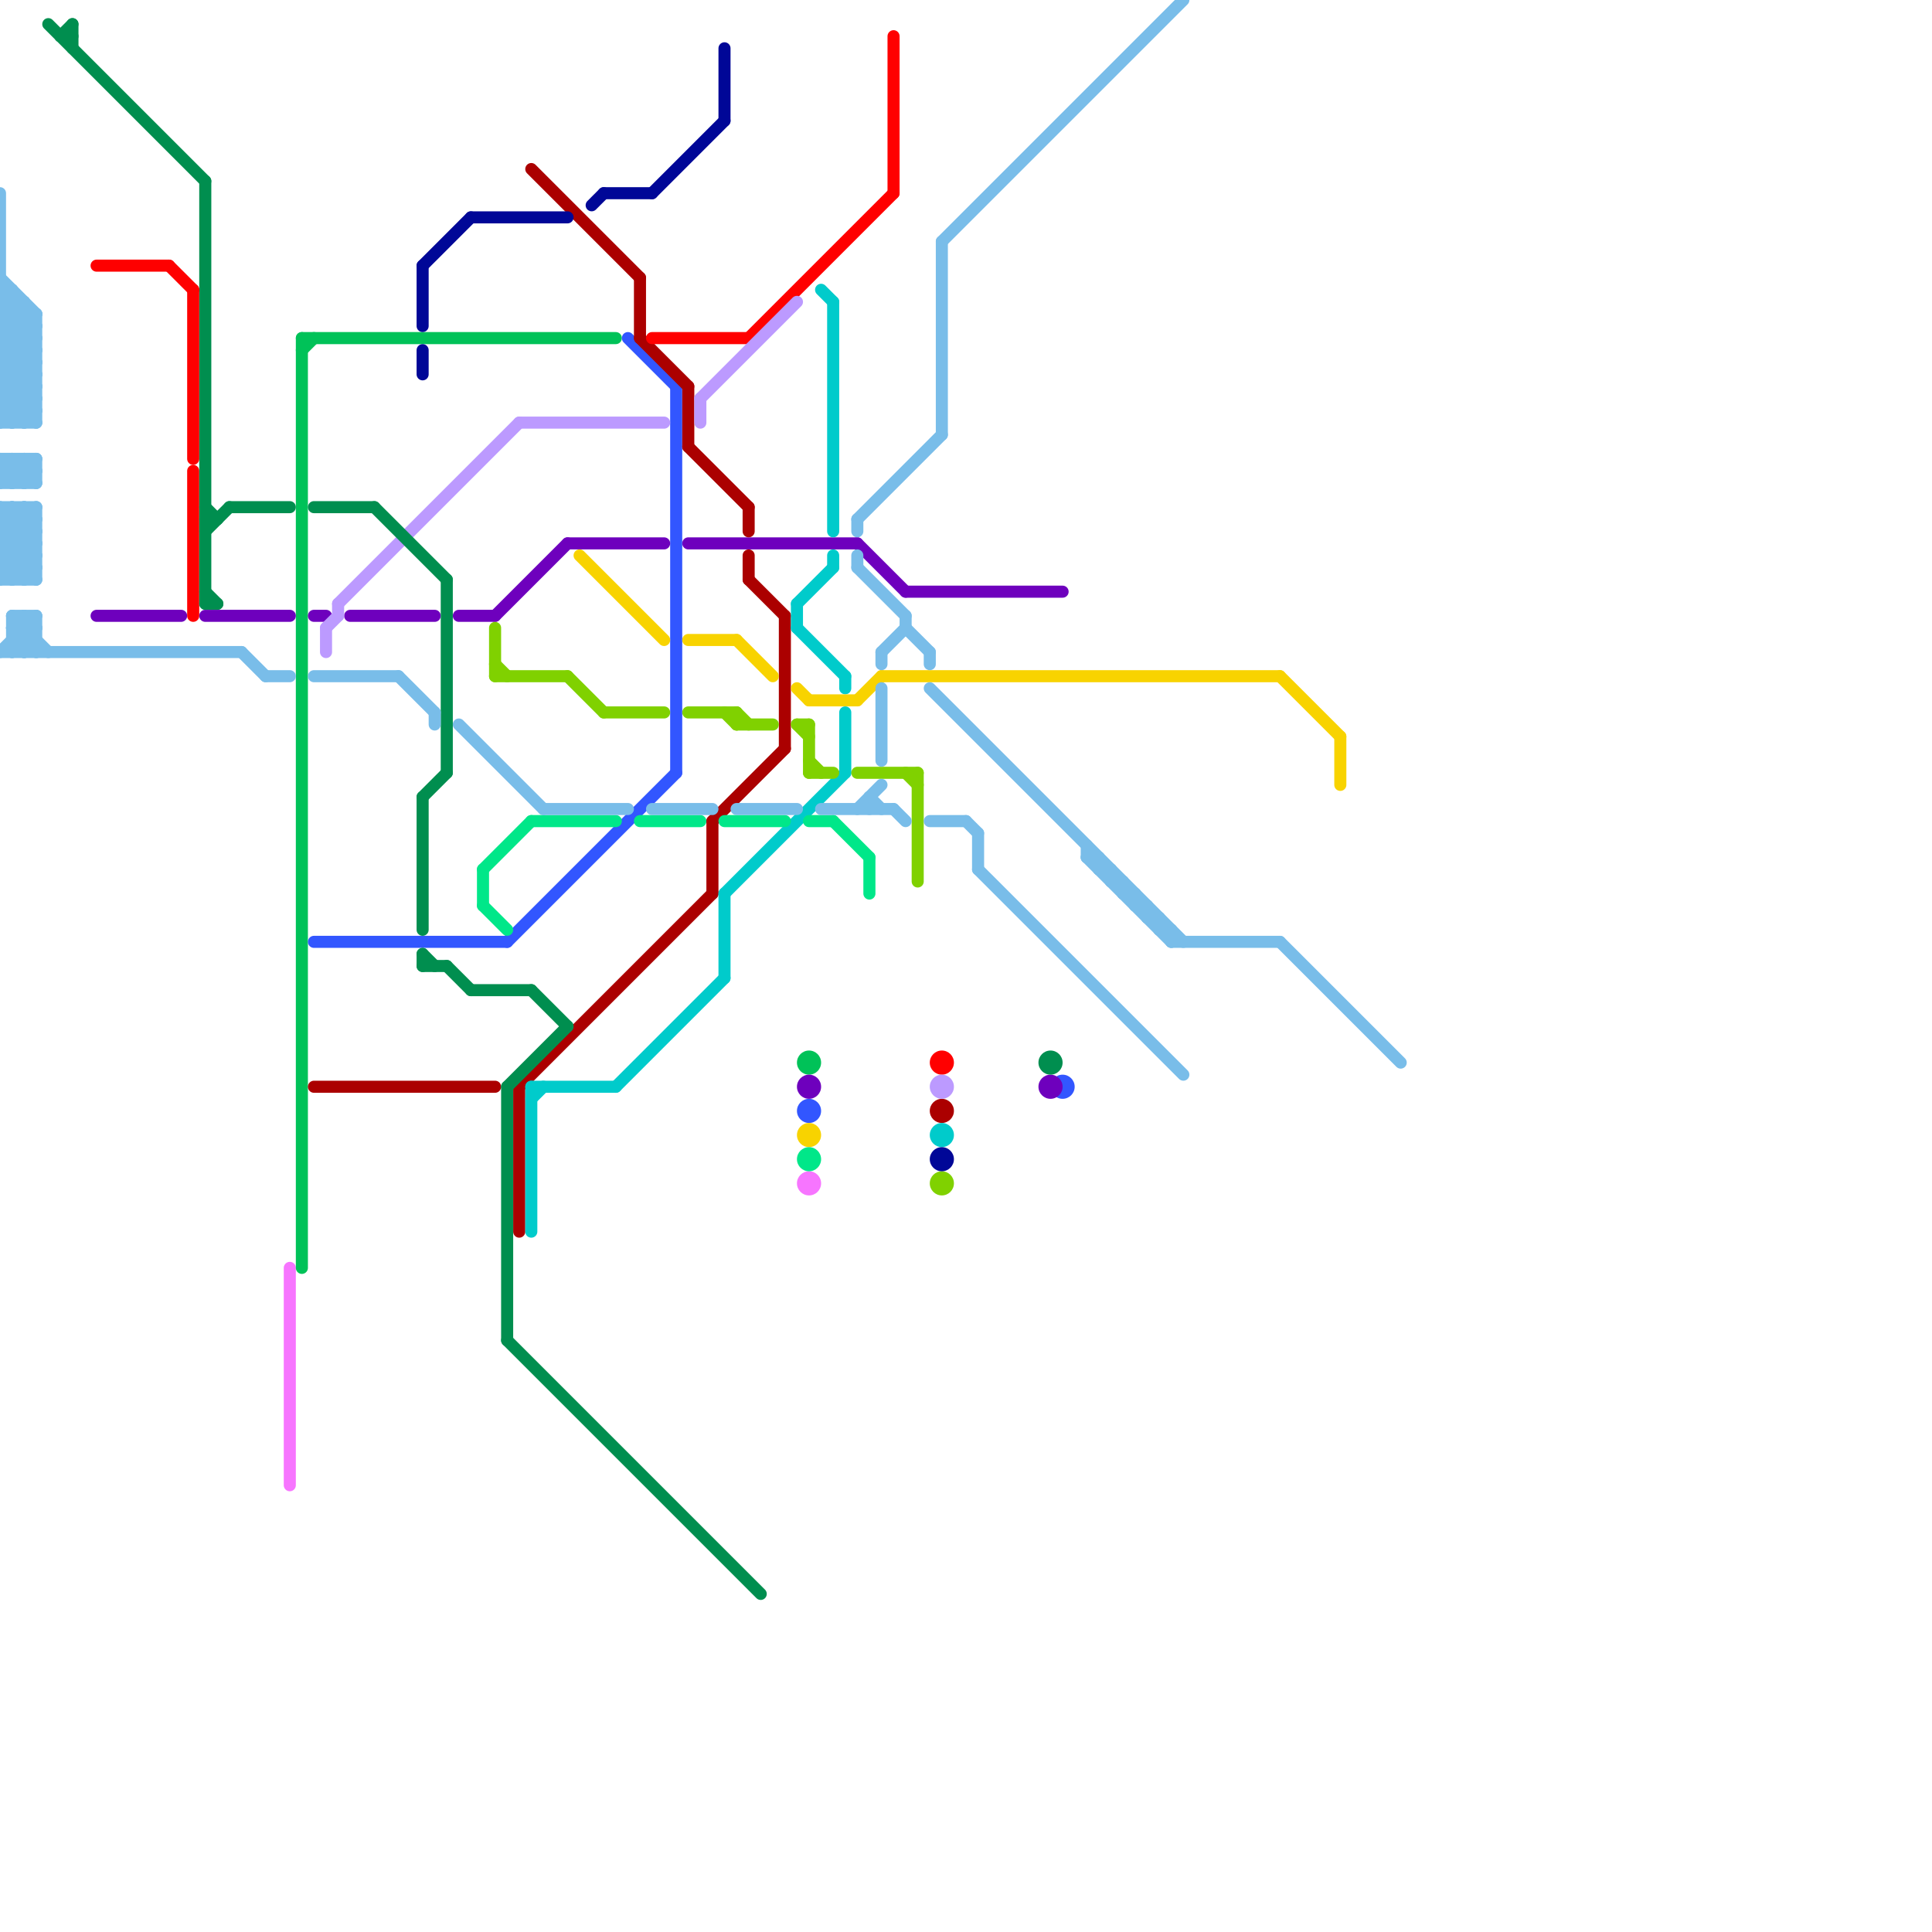 
<svg version="1.1" xmlns="http://www.w3.org/2000/svg" viewBox="0 0 160 160">
<style>text { font: 1px Helvetica; font-weight: 600; white-space: pre; dominant-baseline: central; } line { stroke-width: 1; fill: none; stroke-linecap: round; stroke-linejoin: round; } .c0 { stroke: #f775ff } .c1 { stroke: #00c258 } .c2 { stroke: #3256ff } .c3 { stroke: #6e00bd } .c4 { stroke: #ab0000 } .c5 { stroke: #ff0000 } .c6 { stroke: #00cbcb } .c7 { stroke: #f8d300 } .c8 { stroke: #bc9aff } .c9 { stroke: #80d100 } .c10 { stroke: #00e789 } .c11 { stroke: #000797 } .c12 { stroke: #008e4f } .c13 { stroke: #fe0000 } .c14 { stroke: #79bde9 } .w1 { stroke-width: 1; }</style><defs><g id="ct-xf"><circle r="0.5" fill="#fff" stroke="#000" stroke-width="0.2"/></g><g id="ct"><circle r="0.5" fill="#fff" stroke="#000" stroke-width="0.1"/></g></defs><line class="c0 " x1="24" y1="105" x2="24" y2="123"/><circle cx="67" cy="98" r="1" fill="#f775ff" /><line class="c1 " x1="25" y1="28" x2="51" y2="28"/><line class="c1 " x1="25" y1="28" x2="25" y2="105"/><line class="c1 " x1="25" y1="29" x2="26" y2="28"/><circle cx="67" cy="88" r="1" fill="#00c258" /><line class="c2 " x1="42" y1="78" x2="56" y2="64"/><line class="c2 " x1="56" y1="32" x2="56" y2="64"/><line class="c2 " x1="52" y1="28" x2="56" y2="32"/><line class="c2 " x1="26" y1="78" x2="42" y2="78"/><circle cx="88" cy="90" r="1" fill="#3256ff" /><circle cx="67" cy="92" r="1" fill="#3256ff" /><line class="c3 " x1="29" y1="51" x2="36" y2="51"/><line class="c3 " x1="57" y1="45" x2="71" y2="45"/><line class="c3 " x1="41" y1="51" x2="47" y2="45"/><line class="c3 " x1="26" y1="51" x2="27" y2="51"/><line class="c3 " x1="8" y1="51" x2="15" y2="51"/><line class="c3 " x1="71" y1="45" x2="75" y2="49"/><line class="c3 " x1="17" y1="51" x2="24" y2="51"/><line class="c3 " x1="38" y1="51" x2="41" y2="51"/><line class="c3 " x1="47" y1="45" x2="55" y2="45"/><line class="c3 " x1="75" y1="49" x2="88" y2="49"/><circle cx="67" cy="90" r="1" fill="#6e00bd" /><circle cx="87" cy="90" r="1" fill="#6e00bd" /><line class="c4 " x1="53" y1="28" x2="57" y2="32"/><line class="c4 " x1="62" y1="48" x2="65" y2="51"/><line class="c4 " x1="59" y1="68" x2="65" y2="62"/><line class="c4 " x1="62" y1="42" x2="62" y2="44"/><line class="c4 " x1="62" y1="46" x2="62" y2="48"/><line class="c4 " x1="26" y1="90" x2="41" y2="90"/><line class="c4 " x1="43" y1="90" x2="43" y2="102"/><line class="c4 " x1="53" y1="23" x2="53" y2="28"/><line class="c4 " x1="44" y1="14" x2="53" y2="23"/><line class="c4 " x1="57" y1="37" x2="62" y2="42"/><line class="c4 " x1="57" y1="32" x2="57" y2="37"/><line class="c4 " x1="43" y1="90" x2="59" y2="74"/><line class="c4 " x1="65" y1="51" x2="65" y2="62"/><line class="c4 " x1="59" y1="68" x2="59" y2="74"/><circle cx="78" cy="92" r="1" fill="#ab0000" /><line class="c5 " x1="62" y1="28" x2="74" y2="16"/><line class="c5 " x1="54" y1="28" x2="62" y2="28"/><line class="c5 " x1="16" y1="39" x2="16" y2="51"/><line class="c5 " x1="74" y1="3" x2="74" y2="16"/><circle cx="78" cy="88" r="1" fill="#ff0000" /><line class="c6 " x1="69" y1="46" x2="69" y2="47"/><line class="c6 " x1="66" y1="50" x2="69" y2="47"/><line class="c6 " x1="60" y1="74" x2="60" y2="81"/><line class="c6 " x1="69" y1="25" x2="69" y2="44"/><line class="c6 " x1="70" y1="56" x2="70" y2="57"/><line class="c6 " x1="51" y1="90" x2="60" y2="81"/><line class="c6 " x1="44" y1="90" x2="51" y2="90"/><line class="c6 " x1="60" y1="74" x2="70" y2="64"/><line class="c6 " x1="66" y1="52" x2="70" y2="56"/><line class="c6 " x1="68" y1="24" x2="69" y2="25"/><line class="c6 " x1="66" y1="50" x2="66" y2="52"/><line class="c6 " x1="44" y1="90" x2="44" y2="102"/><line class="c6 " x1="70" y1="59" x2="70" y2="64"/><line class="c6 " x1="44" y1="91" x2="45" y2="90"/><circle cx="78" cy="94" r="1" fill="#00cbcb" /><line class="c7 " x1="66" y1="57" x2="67" y2="58"/><line class="c7 " x1="67" y1="58" x2="71" y2="58"/><line class="c7 " x1="48" y1="46" x2="55" y2="53"/><line class="c7 " x1="61" y1="53" x2="64" y2="56"/><line class="c7 " x1="106" y1="56" x2="111" y2="61"/><line class="c7 " x1="111" y1="61" x2="111" y2="65"/><line class="c7 " x1="73" y1="56" x2="106" y2="56"/><line class="c7 " x1="57" y1="53" x2="61" y2="53"/><line class="c7 " x1="71" y1="58" x2="73" y2="56"/><circle cx="67" cy="94" r="1" fill="#f8d300" /><line class="c8 " x1="27" y1="52" x2="28" y2="51"/><line class="c8 " x1="58" y1="33" x2="58" y2="35"/><line class="c8 " x1="28" y1="50" x2="43" y2="35"/><line class="c8 " x1="43" y1="35" x2="55" y2="35"/><line class="c8 " x1="28" y1="50" x2="28" y2="51"/><line class="c8 " x1="27" y1="52" x2="27" y2="54"/><line class="c8 " x1="58" y1="33" x2="66" y2="25"/><circle cx="78" cy="90" r="1" fill="#bc9aff" /><line class="c9 " x1="41" y1="52" x2="41" y2="56"/><line class="c9 " x1="66" y1="60" x2="67" y2="61"/><line class="c9 " x1="61" y1="59" x2="61" y2="60"/><line class="c9 " x1="66" y1="60" x2="67" y2="60"/><line class="c9 " x1="57" y1="59" x2="61" y2="59"/><line class="c9 " x1="76" y1="64" x2="76" y2="73"/><line class="c9 " x1="71" y1="64" x2="76" y2="64"/><line class="c9 " x1="67" y1="64" x2="69" y2="64"/><line class="c9 " x1="61" y1="59" x2="62" y2="60"/><line class="c9 " x1="60" y1="59" x2="61" y2="60"/><line class="c9 " x1="61" y1="60" x2="64" y2="60"/><line class="c9 " x1="41" y1="55" x2="42" y2="56"/><line class="c9 " x1="47" y1="56" x2="50" y2="59"/><line class="c9 " x1="75" y1="64" x2="76" y2="65"/><line class="c9 " x1="41" y1="56" x2="47" y2="56"/><line class="c9 " x1="67" y1="63" x2="68" y2="64"/><line class="c9 " x1="67" y1="60" x2="67" y2="64"/><line class="c9 " x1="50" y1="59" x2="55" y2="59"/><circle cx="78" cy="98" r="1" fill="#80d100" /><line class="c10 " x1="67" y1="68" x2="69" y2="68"/><line class="c10 " x1="40" y1="72" x2="40" y2="75"/><line class="c10 " x1="40" y1="72" x2="44" y2="68"/><line class="c10 " x1="53" y1="68" x2="58" y2="68"/><line class="c10 " x1="44" y1="68" x2="51" y2="68"/><line class="c10 " x1="40" y1="75" x2="42" y2="77"/><line class="c10 " x1="69" y1="68" x2="72" y2="71"/><line class="c10 " x1="72" y1="71" x2="72" y2="74"/><line class="c10 " x1="60" y1="68" x2="65" y2="68"/><circle cx="67" cy="96" r="1" fill="#00e789" /><line class="c11 " x1="39" y1="18" x2="47" y2="18"/><line class="c11 " x1="49" y1="17" x2="50" y2="16"/><line class="c11 " x1="35" y1="22" x2="39" y2="18"/><line class="c11 " x1="60" y1="4" x2="60" y2="10"/><line class="c11 " x1="35" y1="29" x2="35" y2="31"/><line class="c11 " x1="54" y1="16" x2="60" y2="10"/><line class="c11 " x1="35" y1="22" x2="35" y2="27"/><line class="c11 " x1="50" y1="16" x2="54" y2="16"/><circle cx="78" cy="96" r="1" fill="#000797" /><line class="c12 " x1="42" y1="90" x2="47" y2="85"/><line class="c12 " x1="4" y1="2" x2="17" y2="15"/><line class="c12 " x1="35" y1="80" x2="37" y2="80"/><line class="c12 " x1="37" y1="80" x2="39" y2="82"/><line class="c12 " x1="35" y1="79" x2="35" y2="80"/><line class="c12 " x1="17" y1="50" x2="18" y2="50"/><line class="c12 " x1="31" y1="42" x2="37" y2="48"/><line class="c12 " x1="5" y1="3" x2="6" y2="2"/><line class="c12 " x1="17" y1="42" x2="18" y2="43"/><line class="c12 " x1="35" y1="66" x2="35" y2="77"/><line class="c12 " x1="44" y1="82" x2="47" y2="85"/><line class="c12 " x1="26" y1="42" x2="31" y2="42"/><line class="c12 " x1="17" y1="43" x2="18" y2="43"/><line class="c12 " x1="6" y1="2" x2="6" y2="4"/><line class="c12 " x1="42" y1="111" x2="63" y2="132"/><line class="c12 " x1="19" y1="42" x2="24" y2="42"/><line class="c12 " x1="17" y1="49" x2="18" y2="50"/><line class="c12 " x1="17" y1="15" x2="17" y2="50"/><line class="c12 " x1="39" y1="82" x2="44" y2="82"/><line class="c12 " x1="35" y1="79" x2="36" y2="80"/><line class="c12 " x1="35" y1="66" x2="37" y2="64"/><line class="c12 " x1="42" y1="90" x2="42" y2="111"/><line class="c12 " x1="37" y1="48" x2="37" y2="64"/><line class="c12 " x1="5" y1="3" x2="6" y2="3"/><line class="c12 " x1="17" y1="44" x2="19" y2="42"/><circle cx="87" cy="88" r="1" fill="#008e4f" /><line class="c13 " x1="16" y1="24" x2="16" y2="38"/><line class="c13 " x1="14" y1="22" x2="16" y2="24"/><line class="c13 " x1="8" y1="22" x2="14" y2="22"/><line class="c14 " x1="0" y1="38" x2="3" y2="38"/><line class="c14 " x1="0" y1="34" x2="1" y2="35"/><line class="c14 " x1="0" y1="30" x2="3" y2="30"/><line class="c14 " x1="1" y1="51" x2="3" y2="51"/><line class="c14 " x1="2" y1="35" x2="3" y2="34"/><line class="c14 " x1="0" y1="48" x2="3" y2="48"/><line class="c14 " x1="0" y1="31" x2="3" y2="28"/><line class="c14 " x1="0" y1="25" x2="3" y2="28"/><line class="c14 " x1="26" y1="56" x2="33" y2="56"/><line class="c14 " x1="95" y1="75" x2="95" y2="76"/><line class="c14 " x1="93" y1="74" x2="94" y2="74"/><line class="c14 " x1="0" y1="45" x2="3" y2="42"/><line class="c14 " x1="33" y1="56" x2="36" y2="59"/><line class="c14 " x1="0" y1="47" x2="3" y2="44"/><line class="c14 " x1="0" y1="28" x2="3" y2="31"/><line class="c14 " x1="61" y1="67" x2="66" y2="67"/><line class="c14 " x1="68" y1="67" x2="74" y2="67"/><line class="c14 " x1="0" y1="25" x2="1" y2="24"/><line class="c14 " x1="1" y1="53" x2="2" y2="54"/><line class="c14 " x1="71" y1="43" x2="71" y2="44"/><line class="c14 " x1="0" y1="42" x2="3" y2="45"/><line class="c14 " x1="0" y1="39" x2="1" y2="38"/><line class="c14 " x1="0" y1="32" x2="3" y2="35"/><line class="c14 " x1="22" y1="56" x2="24" y2="56"/><line class="c14 " x1="1" y1="40" x2="3" y2="38"/><line class="c14 " x1="0" y1="35" x2="3" y2="35"/><line class="c14 " x1="92" y1="72" x2="92" y2="73"/><line class="c14 " x1="0" y1="44" x2="3" y2="47"/><line class="c14 " x1="90" y1="71" x2="91" y2="71"/><line class="c14 " x1="0" y1="27" x2="2" y2="25"/><line class="c14 " x1="36" y1="59" x2="36" y2="60"/><line class="c14 " x1="0" y1="25" x2="2" y2="25"/><line class="c14 " x1="1" y1="51" x2="4" y2="54"/><line class="c14 " x1="81" y1="72" x2="98" y2="89"/><line class="c14 " x1="0" y1="33" x2="2" y2="35"/><line class="c14 " x1="0" y1="24" x2="1" y2="24"/><line class="c14 " x1="0" y1="43" x2="3" y2="43"/><line class="c14 " x1="0" y1="39" x2="1" y2="40"/><line class="c14 " x1="72" y1="66" x2="72" y2="67"/><line class="c14 " x1="91" y1="71" x2="91" y2="72"/><line class="c14 " x1="0" y1="30" x2="3" y2="27"/><line class="c14 " x1="2" y1="54" x2="3" y2="53"/><line class="c14 " x1="0" y1="48" x2="3" y2="45"/><line class="c14 " x1="1" y1="48" x2="3" y2="46"/><line class="c14 " x1="0" y1="31" x2="3" y2="34"/><line class="c14 " x1="73" y1="57" x2="73" y2="63"/><line class="c14 " x1="71" y1="46" x2="71" y2="47"/><line class="c14 " x1="71" y1="47" x2="75" y2="51"/><line class="c14 " x1="2" y1="42" x2="3" y2="43"/><line class="c14 " x1="90" y1="70" x2="90" y2="71"/><line class="c14 " x1="0" y1="28" x2="3" y2="28"/><line class="c14 " x1="78" y1="20" x2="78" y2="36"/><line class="c14 " x1="0" y1="40" x2="3" y2="40"/><line class="c14 " x1="3" y1="51" x2="3" y2="54"/><line class="c14 " x1="0" y1="42" x2="3" y2="42"/><line class="c14 " x1="77" y1="68" x2="80" y2="68"/><line class="c14 " x1="97" y1="77" x2="97" y2="78"/><line class="c14 " x1="0" y1="44" x2="3" y2="44"/><line class="c14 " x1="0" y1="35" x2="3" y2="32"/><line class="c14 " x1="0" y1="46" x2="3" y2="46"/><line class="c14 " x1="97" y1="78" x2="106" y2="78"/><line class="c14 " x1="0" y1="29" x2="3" y2="26"/><line class="c14 " x1="96" y1="77" x2="97" y2="77"/><line class="c14 " x1="0" y1="38" x2="0" y2="40"/><line class="c14 " x1="71" y1="67" x2="73" y2="65"/><line class="c14 " x1="1" y1="42" x2="1" y2="48"/><line class="c14 " x1="2" y1="38" x2="2" y2="40"/><line class="c14 " x1="0" y1="24" x2="3" y2="27"/><line class="c14 " x1="0" y1="26" x2="3" y2="29"/><line class="c14 " x1="0" y1="47" x2="1" y2="48"/><line class="c14 " x1="0" y1="42" x2="0" y2="48"/><line class="c14 " x1="78" y1="20" x2="98" y2="0"/><line class="c14 " x1="81" y1="69" x2="81" y2="72"/><line class="c14 " x1="0" y1="30" x2="3" y2="33"/><line class="c14 " x1="54" y1="67" x2="59" y2="67"/><line class="c14 " x1="1" y1="51" x2="1" y2="54"/><line class="c14 " x1="2" y1="42" x2="2" y2="48"/><line class="c14 " x1="0" y1="31" x2="3" y2="31"/><line class="c14 " x1="0" y1="33" x2="3" y2="33"/><line class="c14 " x1="0" y1="26" x2="1" y2="25"/><line class="c14 " x1="1" y1="42" x2="3" y2="44"/><line class="c14 " x1="1" y1="52" x2="2" y2="51"/><line class="c14 " x1="2" y1="51" x2="3" y2="52"/><line class="c14 " x1="1" y1="35" x2="3" y2="33"/><line class="c14 " x1="1" y1="53" x2="3" y2="53"/><line class="c14 " x1="93" y1="73" x2="93" y2="74"/><line class="c14 " x1="72" y1="66" x2="73" y2="67"/><line class="c14 " x1="75" y1="51" x2="75" y2="52"/><line class="c14 " x1="0" y1="39" x2="3" y2="39"/><line class="c14 " x1="1" y1="52" x2="3" y2="52"/><line class="c14 " x1="0" y1="45" x2="3" y2="48"/><line class="c14 " x1="0" y1="16" x2="0" y2="35"/><line class="c14 " x1="94" y1="74" x2="94" y2="75"/><line class="c14 " x1="73" y1="54" x2="73" y2="55"/><line class="c14 " x1="2" y1="25" x2="2" y2="35"/><line class="c14 " x1="3" y1="42" x2="3" y2="48"/><line class="c14 " x1="38" y1="60" x2="45" y2="67"/><line class="c14 " x1="106" y1="78" x2="116" y2="88"/><line class="c14 " x1="1" y1="24" x2="1" y2="35"/><line class="c14 " x1="0" y1="32" x2="3" y2="32"/><line class="c14 " x1="0" y1="46" x2="3" y2="43"/><line class="c14 " x1="0" y1="34" x2="3" y2="34"/><line class="c14 " x1="1" y1="38" x2="1" y2="40"/><line class="c14 " x1="0" y1="27" x2="3" y2="30"/><line class="c14 " x1="0" y1="29" x2="3" y2="32"/><line class="c14 " x1="92" y1="73" x2="93" y2="73"/><line class="c14 " x1="91" y1="72" x2="92" y2="72"/><line class="c14 " x1="1" y1="52" x2="3" y2="54"/><line class="c14 " x1="0" y1="44" x2="2" y2="42"/><line class="c14 " x1="0" y1="38" x2="2" y2="40"/><line class="c14 " x1="2" y1="38" x2="3" y2="39"/><line class="c14 " x1="1" y1="38" x2="3" y2="40"/><line class="c14 " x1="0" y1="26" x2="3" y2="26"/><line class="c14 " x1="71" y1="43" x2="78" y2="36"/><line class="c14 " x1="77" y1="54" x2="77" y2="55"/><line class="c14 " x1="0" y1="54" x2="20" y2="54"/><line class="c14 " x1="0" y1="43" x2="1" y2="42"/><line class="c14 " x1="0" y1="33" x2="3" y2="30"/><line class="c14 " x1="3" y1="38" x2="3" y2="40"/><line class="c14 " x1="20" y1="54" x2="22" y2="56"/><line class="c14 " x1="0" y1="45" x2="3" y2="45"/><line class="c14 " x1="0" y1="28" x2="2" y2="26"/><line class="c14 " x1="0" y1="47" x2="3" y2="47"/><line class="c14 " x1="0" y1="46" x2="2" y2="48"/><line class="c14 " x1="75" y1="52" x2="77" y2="54"/><line class="c14 " x1="90" y1="71" x2="97" y2="78"/><line class="c14 " x1="0" y1="32" x2="3" y2="29"/><line class="c14 " x1="45" y1="67" x2="52" y2="67"/><line class="c14 " x1="0" y1="34" x2="3" y2="31"/><line class="c14 " x1="73" y1="54" x2="75" y2="52"/><line class="c14 " x1="2" y1="48" x2="3" y2="47"/><line class="c14 " x1="0" y1="27" x2="3" y2="27"/><line class="c14 " x1="0" y1="23" x2="3" y2="26"/><line class="c14 " x1="77" y1="57" x2="98" y2="78"/><line class="c14 " x1="0" y1="29" x2="3" y2="29"/><line class="c14 " x1="0" y1="54" x2="3" y2="51"/><line class="c14 " x1="1" y1="54" x2="3" y2="52"/><line class="c14 " x1="95" y1="76" x2="96" y2="76"/><line class="c14 " x1="80" y1="68" x2="81" y2="69"/><line class="c14 " x1="0" y1="40" x2="2" y2="38"/><line class="c14 " x1="74" y1="67" x2="75" y2="68"/><line class="c14 " x1="2" y1="40" x2="3" y2="39"/><line class="c14 " x1="0" y1="43" x2="3" y2="46"/><line class="c14 " x1="96" y1="76" x2="96" y2="77"/><line class="c14 " x1="3" y1="26" x2="3" y2="35"/><line class="c14 " x1="94" y1="75" x2="95" y2="75"/><line class="c14 " x1="2" y1="51" x2="2" y2="54"/>
</svg>
